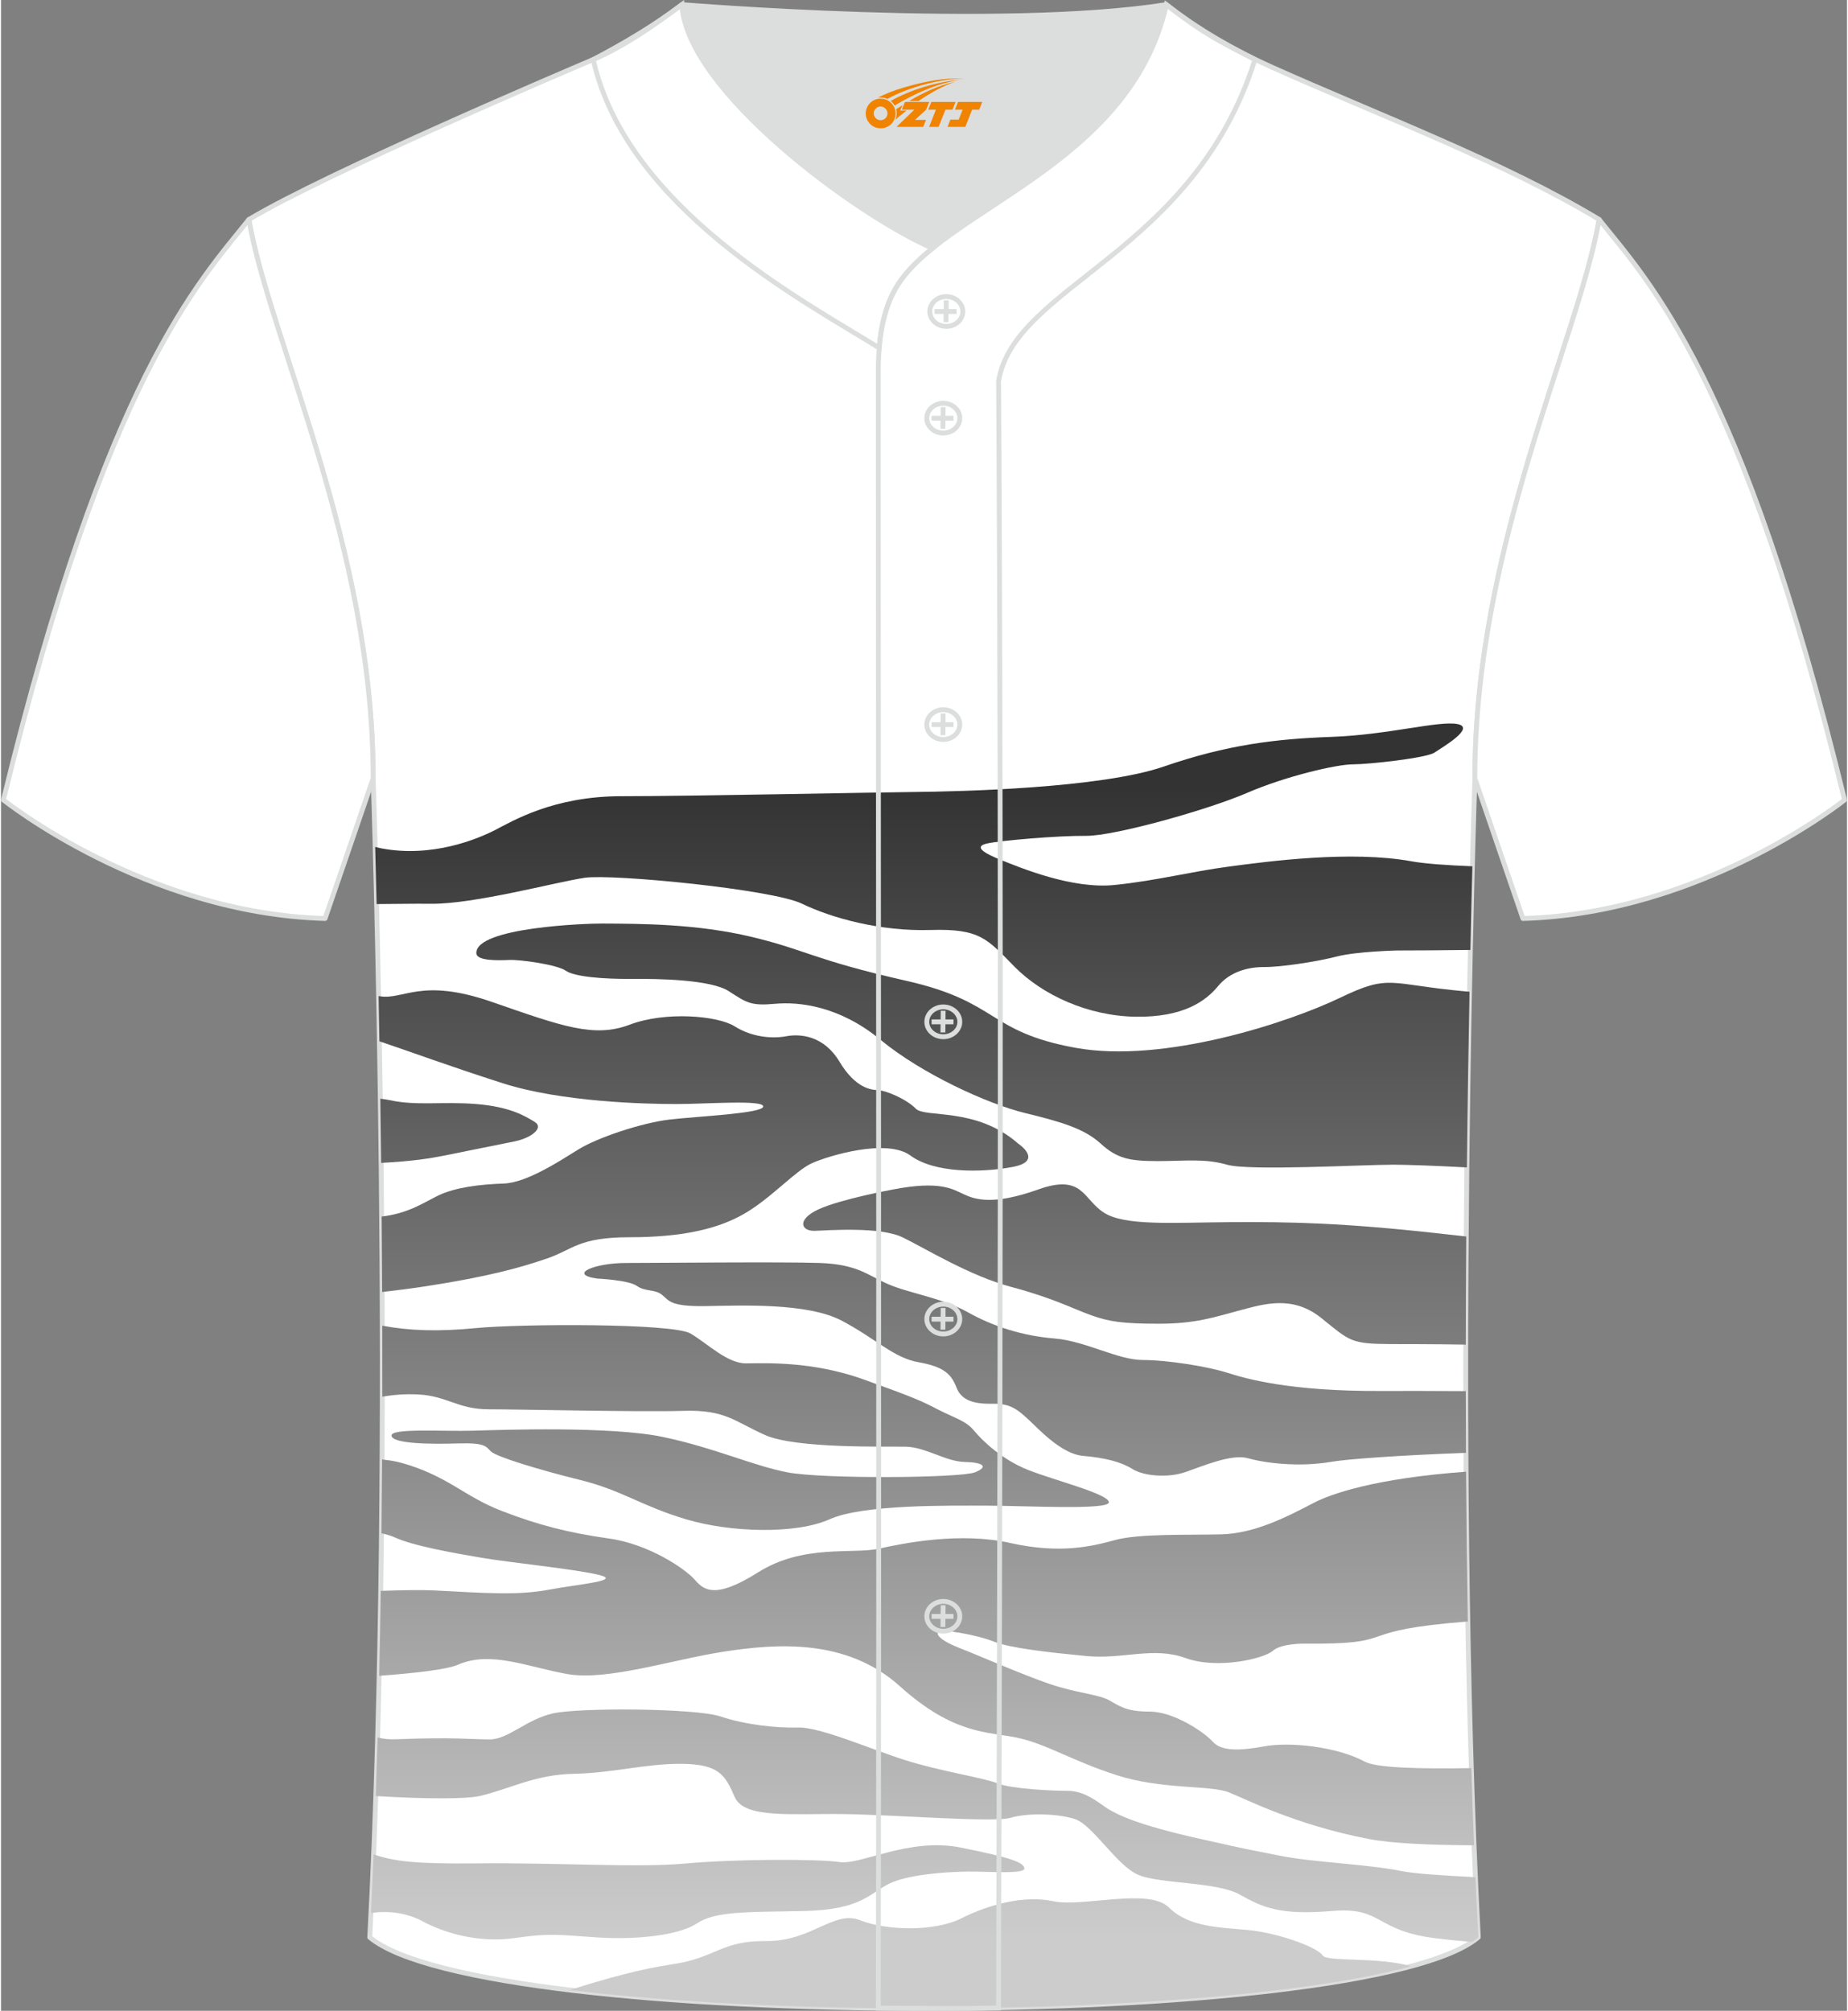 <?xml version="1.0" encoding="utf-8"?>
<!-- Generator: Adobe Illustrator 24.0.1, SVG Export Plug-In . SVG Version: 6.00 Build 0)  -->
<svg xmlns="http://www.w3.org/2000/svg" xmlns:xlink="http://www.w3.org/1999/xlink" version="1.1" id="图层_1" x="0px" y="0px" width="380.86px" height="414.34px" viewBox="0 0 380.21 414.08" enable-background="new 0 0 380.21 414.08" xml:space="preserve">
<rect x="0" y="0" width="380.21" height="414.08" fill="#808080" stroke="none"/>
<g>
	<path fill="#FFFFFF" stroke="#DCDDDD" stroke-linecap="round" stroke-linejoin="round" stroke-miterlimit="22.926" d="   M75.95,398.94c5.38-101.42,0.7-238.66,0.7-238.66c0-47.82-21.33-90.3-25.6-115.07c15.77-9.52,66.73-31.17,70.91-32.94   c6.38-2.69,12.75-7.17,18.28-11.32c0,0,65.42,5.41,99.78,0c6.45,5.03,13.91,9.37,21.41,12.74c21.84,9.81,48.04,19.62,67.74,31.51   c-4.29,24.77-25.6,67.26-25.6,115.07c0,0-4.68,137.23,0.7,238.66C281.11,418.46,99.11,418.46,75.95,398.94z"/>
	<path fill="none" d="M81.45,358.16c11.5-0.47,15.45,0.03,19.23,0.03s7.47-4.1,12.99-5.35c5.51-1.25,29.48-1.07,34.5,0.62   c5.01,1.69,11.53,2.42,15.99,2.28c4.47-0.14,14.79,4.4,22.01,6.7c7.22,2.3,16.27,3.65,19.12,4.81c2.85,1.16,11.46,1.53,14.33,1.53   s4.99,1.32,7.53,3.14s7.23,3.92,19.6,6.7s9.64,2.1,16.61,3.51s18.07,1.73,25.2,3.19c2.32,0.47,8.02,0.89,15.11,1.24   c-0.1-2.17-0.19-4.36-0.28-6.56c-8.91-0.05-16.95-0.4-21.6-1.29c-15.17-2.92-25.06-8.09-28.9-9.62s-13.75-0.52-23.09-3.53   s-14.59-6.52-20.64-7.75c-6.06-1.23-12.99-0.64-24.02-10.57s-25.48-8.78-36.23-7.13c-10.75,1.66-24.09,6.08-32.28,4.62   s-15.78-4.88-22.56-1.91c-2.21,0.96-8.58,1.71-16.18,2.27c-0.09,4.25-0.2,8.48-0.32,12.7C78.73,358.08,79.9,358.22,81.45,358.16z"/>
	<path fill="none" d="M102.98,311.08c7.62,2.96,13.89,4.56,22.26,5.74s15.72,6.33,17.51,8.34c1.8,2.01,3.88,4.51,13.18-1.37   s19.59-3.69,24.88-4.88c5.29-1.18,16.86-3.46,27.02-1.18s16.68,0.77,21.6-0.59c4.92-1.37,15.16-1,21.92-1.18   c6.76-0.18,13.26-3.46,19-6.47c3.43-1.8,12.52-5.06,31.4-6.43c-0.01-1.3-0.02-2.59-0.02-3.88c-13.77,0.49-24.52,1.29-27.7,1.84   c-6.83,1.18-13.83,0.23-17.18-0.73c-3.35-0.95-9.25,1.58-12.85,2.83c-3.6,1.26-8.59,0.87-10.96-0.61   c-2.37-1.48-5.66-2.32-10.19-2.71c-4.54-0.39-9.28-5.7-11.28-7.52c-2-1.82-3.53-3.28-7.2-3.21s-6.5-0.5-7.59-3.37   c-1.1-2.87-2.74-4.28-7.84-5.19c-5.1-0.91-8.61-4.74-15.72-8.52s-20.8-3.14-28.16-3.03c-7.36,0.11-7.45-1.17-8.95-2.35   c-1.51-1.19-3.4-0.57-5.13-1.8c-1.73-1.23-8.2-1.52-8.2-1.52c-6.13-0.88-0.51-3.21,5.96-3.21c6.47,0,32.12-0.27,39.87,0   s9.8,2.46,14.04,4.33c4.23,1.87,11.3,2.89,16.47,5.81c5.18,2.92,11.33,4.88,17.8,5.4s13.08,4.44,18.24,4.44s13.48,1.37,17.33,2.6   c3.84,1.23,12.86,3.87,31.83,3.78c4.4-0.02,10.54-0.01,17.37,0.03c0-3.22,0-6.42,0-9.59c-7.23-0.11-12.95-0.09-15.36-0.11   c-8.33-0.04-8.43-0.55-14.35-5.33c-5.93-4.78-11.79-2.96-16.91-1.59c-5.13,1.36-8.98,2.73-16.59,2.73s-10.3-0.45-13.9-1.73   c-3.6-1.27-7.84-3.55-16.45-5.83s-17.77-7.97-22.44-10.23c-4.67-2.25-15.26-1.43-18.09-1.34s-3.76-2.32,0.77-4.42   c4.54-2.1,15.27-4.08,15.27-4.08c9.74-1.89,12.32-0.11,14.66,0.97c2.32,1.09,6.06,2.32,15.31-0.98c9.25-3.31,9.2,1.98,13.54,4.76   c4.33,2.78,14.07,2.05,26.19,1.96s23.43,0.18,42.36,2.28c1.84,0.2,3.89,0.43,6.09,0.68c0.04-4.86,0.08-9.6,0.13-14.23   c-7.36-0.4-12.97-0.56-15.08-0.56c-6.65,0-29.76,1.32-34.34,0c-4.58-1.32-8.65-0.74-14.3-0.74s-8.32-0.49-11.69-3.59   c-3.38-3.09-8.02-4.46-15.68-6.33s-21.22-8.07-29.67-15.05c-8.45-6.98-16.79-7.88-21.76-7.42c-4.97,0.45-5.81-0.21-9.5-2.6   s-14.36-2.58-20.12-2.53c-5.77,0.04-11.69-0.44-13.47-1.69c-1.77-1.25-9.34-2.3-11.57-2.21c-2.24,0.09-6.79,0.25-6.84-1.39   c-0.15-5.38,23.03-6.14,25.93-6.11c8.06,0.04,19.47,0.06,30.69,2.73c11.23,2.67,12.83,4.74,31.97,9.07   c19.14,4.32,16.64,10.48,34.82,13.79c18.19,3.31,44.05-5.28,54.46-10.29s9.89-2.78,25.93-1.32c0.24,0.02,0.51,0.04,0.76,0.06   c0.06-2.99,0.12-5.86,0.18-8.6c-5.87,0.07-11.17,0.11-15.1,0.11c0,0-8.31,0.18-12.45,1.25c-4.15,1.07-11.57,2.19-14.89,2.16   c-3.32-0.02-7.06,0.93-9.54,3.94s-7.04,6.43-16.93,6.29s-19.25-4.51-24.93-10.25c-5.67-5.74-7.06-7.93-17.36-7.61   c-10.3,0.32-20.37-2.46-26.48-5.42c-6.11-2.96-39.01-6.17-44.75-5.33c-5.74,0.84-22.76,5.45-31.65,5.35   c-3.6-0.04-7.17,0.05-11.19,0.07c0.13,5.59,0.27,11.94,0.41,18.93c0.07,0.01,0.15,0.03,0.22,0.04c4.97,0.82,8.5-3.9,23.08,1.16   s21.11,7.47,28.44,4.69c7.33-2.78,18.08-1.87,21.62,0.36s7.68,2.57,10.6,2.03c2.92-0.55,7.75-0.13,10.98,5.26   c3.24,5.38,6.4,5.79,7.95,5.84s5.81,1.82,7.75,3.81c1.94,1.98,12.4-0.43,21.1,7.2c0,0,5.38,3.58-1.18,4.81s-16.11,1.26-21.01-2.35   c-4.9-3.6-16.91,0.05-20.3,1.57s-8.43,7.25-13.99,10.44s-12.99,4.81-23.56,4.81s-11.67,2.55-17,4.37   c-5.33,1.83-12.17,3.78-25.43,5.79c-2.97,0.45-5.78,0.81-8.54,1.11c0.01,2.29,0.02,4.6,0.02,6.93c5.68,1.07,11.56,1.25,19.37,0.49   c8.93-0.87,40.51-1.05,44.15,1.14c3.65,2.19,7.54,6.15,11.42,6.13c3.87-0.02,13.56-0.5,24.11,3.28s11.92,4.42,15.4,6.22   c3.49,1.8,5.74,2.3,7.41,4.33c1.66,2.03,5.75,5.99,11.19,8.13s16.38,4.88,16.61,6.61c0.23,1.73-17.49,0.73-25.06,0.73   c-7.57,0-25.52-0.31-32.45,2.8c-6.93,3.12-20.38,2.76-29.62,0s-13.11-5.95-21.78-8.09c-8.67-2.14-17.2-4.78-18.32-5.83   s-1.13-1.87-6.85-1.69s-13.4,0.07-13.68-1.57c-0.27-1.64,10.53-0.87,16.68-1.05s28.53-0.96,39.19,1.28   c10.66,2.23,18.41,5.88,25.66,7.29s35.71,1.18,38.64,0s1.65-2.05-2.19-2.14c-3.83-0.09-8.04-3.08-12.12-3.14   c-4.08-0.07-22.53,0.41-28.85-2.37c-6.31-2.78-8.19-5.29-16.91-5.01c-8.71,0.27-33.68-0.32-40.06-0.32   c-6.37,0-8.57-2.73-14.45-3.05c-2.74-0.15-5.19,0.06-7.49,0.45c-0.01,4.28-0.02,8.59-0.05,12.93c1.53,0.17,2.89,0.39,3.98,0.7   C91.95,303.88,95.35,308.12,102.98,311.08z"/>
	<path fill="none" d="M103.56,243.72c4.69-0.16,11.42-4.58,15.36-7.02s13.01-5.47,18.75-6.15s19.25-1.25,19.32-2.69   s-11.62-0.51-17.91-0.51c-6.29,0-23.57-0.39-35.73-4.28c-10.89-3.49-19.72-6.74-25.41-8.64c0.06,3.8,0.13,7.74,0.18,11.82   c0.73,0.08,1.35,0.18,1.82,0.28c5.67,1.25,10.86,0.25,17.95,0.82c7.08,0.57,10.18,2.56,12.05,3.7s-0.55,3.24-4.15,3.99   s-9.18,1.82-14.61,2.94c-2.66,0.55-6.47,1.17-12.9,1.49c0.04,3.61,0.08,7.29,0.11,11.05c5.57-0.67,8.54-2.82,11.63-4.32   C93.63,244.45,98.87,243.88,103.56,243.72z"/>
	<path fill="none" d="M101.76,170.93c3.55-1.82,12-6.97,25.99-6.97s51.02-0.77,60.37-0.87c9.35-0.09,38.45-0.77,51.38-5.24   c12.93-4.47,23.04-5.7,34.59-6.11c11.56-0.41,21.98-3.37,25.87-2.64c3.88,0.73-3.05,4.76-4.72,5.88   c-1.66,1.12-13.48,2.42-16.81,2.42s-13.79,2.42-21.79,5.88s-27.3,8.89-33.13,8.84s-17.59,0.96-20.39,1.57   c-2.8,0.62-0.86,1.94,2.99,3.46c3.85,1.53,14.49,5.99,23.24,5.09s15.67-2.75,23.57-3.79c7.9-1.05,25.03-3.37,37.57-1.09   c2.74,0.5,7.22,0.82,12.56,1.03c0.3-11.46,0.52-18.12,0.52-18.12c0-47.81,21.31-90.3,25.6-115.07   c-19.7-11.89-45.9-21.7-67.74-31.51c-7.5-3.37-14.96-7.71-21.41-12.74c-34.36,5.41-99.78,0-99.78,0   c-5.53,4.15-11.9,8.63-18.28,11.32c-4.18,1.77-55.14,23.42-70.91,32.94c4.27,24.77,25.6,67.25,25.6,115.07   c0,0,0.17,5.14,0.42,14.12c0.41,0.11,0.82,0.21,1.22,0.29C88.81,176.7,98.2,172.75,101.76,170.93z"/>
	<path fill="none" d="M89.25,327.51c10.55,0.55,17.18,1.05,23.51-0.14c6.33-1.18,15.49-1.87,10.21-3.1   c-5.29-1.23-17.91-2.46-23.83-3.46s-14.29-2.48-18.09-4.24c-0.63-0.29-1.55-0.57-2.69-0.83c-0.04,3.94-0.09,7.9-0.15,11.86   C82.81,327.44,86.78,327.38,89.25,327.51z"/>
	<path fill="none" d="M138.18,404.51c9.2-1.34,10.02-4.89,19.41-4.8c9.39,0.09,13.94-6.43,19.37-4.28   c5.42,2.14,15.25,2.42,20.91-0.43s12.86-4.76,18.88-3.49c6.02,1.28,19.65-2.83,23.79,1.28c4.14,4.1,10.48,4.1,16.31,4.65   c5.83,0.55,14.13,3.4,15.36,5.24c0.91,1.36,11.4,0.23,18.22,2.22c5.45-1.48,9.73-3.14,12.52-4.99c-2.86-0.26-5.35-0.51-7.26-0.74   c-12.92-1.55-10.95-6.56-21.59-5.65c-10.64,0.91-14.29-0.73-18.94-3.37c-4.65-2.64-16.22-2.19-20.78-4.01s-9.48-10.39-13.26-11.57   s-9.89-1.23-13.22-0.23s-23.33-0.59-34-0.77s-20.82,1.05-22.78-3.51s-3.28-6.74-10.76-6.84c-7.47-0.09-14.4,1.91-22.37,2.05   c-7.97,0.14-13.4,3.19-19.32,4.56c-2.86,0.66-11.25,0.65-21.47,0.02c-0.14,4.04-0.29,8.04-0.45,12.02   c4.25,1.42,8.4,1.99,21.15,1.85c17.31-0.18,33.08,0.95,43.15,0.02c10.07-0.93,27.38-0.96,31.67-0.29   c4.28,0.66,14.31-5.1,24.84-3.01c10.53,2.1,12.94,3.05,13.22,4.24c0.27,1.18-5.7,0.82-9.98,0.73s-13.53,0.41-17.73,2.42   c-4.19,2.01-5.74,5.47-17.84,5.7c-12.1,0.23-18.1,0.05-21.9,2.55c-3.8,2.51-12.67,3.42-20.78,2.87s-9.57-0.88-16.82,0.15   s-14.31-0.97-18.96-3.48c-3.12-1.68-6.95-2.23-10.57-1.67c-0.08,1.67-0.17,3.34-0.26,4.99c5.7,4.8,21,8.42,41.19,10.86   C124.43,407.49,131.67,405.46,138.18,404.51z"/>
	<path fill="none" d="M268.25,338.47c0,0-4.61-0.05-6.34,1.5s-11.28,3.87-17.95,1.46c-6.67-2.42-12.85,0.32-20.42-0.41   c-7.56-0.73-15.7-1.62-19.07-2.98c-3.37-1.37-11.03-2.73-11.48-1.94c-0.46,0.8,1.44,2.12,4.51,3.3c3.08,1.18,13.17,5.58,18.59,7.41   c5.42,1.82,9.89,2.1,12.08,3.28c2.18,1.18,3.41,2.37,8.4,2.37c4.99,0,11.26,4.24,13.01,6.2c1.76,1.96,5.43,1.91,10.59,0.96   c5.16-0.96,14.88,0,20.71,3.14c2.41,1.3,11.19,1.52,21.95,1.34c-0.31-9.97-0.55-20.08-0.72-30.2c-1.5,0.12-2.94,0.24-4.29,0.38   C278.42,336.19,287.88,338.65,268.25,338.47z"/>
	<g>
		
			<linearGradient id="SVGID_1_" gradientUnits="userSpaceOnUse" x1="190.06" y1="254.086" x2="190.06" y2="491.163" gradientTransform="matrix(1 0 0 1 0 -91.958)">
			<stop offset="0" style="stop-color:#333333"/>
			<stop offset="1" style="stop-color:#CCCCCC"/>
		</linearGradient>
		<path fill="url(#SVGID_1_)" d="M88.56,186.11c8.89,0.1,25.91-4.51,31.65-5.35c5.74-0.84,38.64,2.37,44.75,5.33    c6.11,2.96,16.18,5.74,26.48,5.42s11.69,1.87,17.36,7.61c5.68,5.74,15.04,10.11,24.93,10.25s14.45-3.28,16.93-6.29    s6.22-3.96,9.54-3.94c3.32,0.03,10.74-1.09,14.89-2.16c4.14-1.07,12.45-1.25,12.45-1.25c3.93,0,9.23-0.04,15.1-0.11    c0.14-6.53,0.28-12.32,0.41-17.23c-5.34-0.21-9.82-0.53-12.56-1.03c-12.54-2.28-29.67,0.04-37.57,1.09    c-7.9,1.04-14.82,2.89-23.57,3.79s-19.39-3.56-23.24-5.09c-3.85-1.52-5.79-2.84-2.99-3.46c2.8-0.61,14.56-1.62,20.39-1.57    c5.83,0.05,25.13-5.38,33.13-8.84c8-3.46,18.46-5.88,21.79-5.88c3.33,0,15.15-1.3,16.81-2.42c1.67-1.12,8.6-5.15,4.72-5.88    c-3.89-0.73-14.31,2.23-25.87,2.64c-11.55,0.41-21.66,1.64-34.59,6.11s-42.03,5.15-51.38,5.24c-9.35,0.1-46.38,0.87-60.37,0.87    s-22.44,5.15-25.99,6.97c-3.56,1.82-12.95,5.77-23.47,3.76c-0.4-0.08-0.81-0.18-1.22-0.29c0.09,3.4,0.19,7.34,0.3,11.77    C81.39,186.16,84.96,186.07,88.56,186.11z"/>
		
			<linearGradient id="SVGID_2_" gradientUnits="userSpaceOnUse" x1="200.18" y1="254.086" x2="200.18" y2="491.163" gradientTransform="matrix(1 0 0 1 0 -91.958)">
			<stop offset="0" style="stop-color:#333333"/>
			<stop offset="1" style="stop-color:#CCCCCC"/>
		</linearGradient>
		<path fill="url(#SVGID_2_)" d="M302.46,204.22c-0.25-0.02-0.52-0.03-0.76-0.06c-16.04-1.46-15.52-3.69-25.93,1.32    c-10.41,5.01-36.27,13.6-54.46,10.29c-18.18-3.31-15.68-9.47-34.82-13.79c-19.14-4.33-20.74-6.4-31.97-9.07    c-11.22-2.67-22.63-2.69-30.69-2.73c-2.9-0.03-26.08,0.73-25.93,6.11c0.05,1.64,4.6,1.48,6.84,1.39c2.23-0.09,9.8,0.96,11.57,2.21    c1.78,1.25,7.7,1.73,13.47,1.69c5.76-0.05,16.43,0.14,20.12,2.53s4.53,3.05,9.5,2.6c4.97-0.46,13.31,0.44,21.76,7.42    s22.01,13.18,29.67,15.05s12.3,3.24,15.68,6.33c3.37,3.1,6.04,3.59,11.69,3.59s9.72-0.58,14.3,0.74s27.69,0,34.34,0    c2.1,0,7.72,0.16,15.08,0.56C302.06,227.14,302.26,214.92,302.46,204.22z"/>
		
			<linearGradient id="SVGID_3_" gradientUnits="userSpaceOnUse" x1="144.678" y1="254.086" x2="144.678" y2="491.163" gradientTransform="matrix(1 0 0 1 0 -91.958)">
			<stop offset="0" style="stop-color:#333333"/>
			<stop offset="1" style="stop-color:#CCCCCC"/>
		</linearGradient>
		<path fill="url(#SVGID_3_)" d="M77.99,205.15c-0.07-0.01-0.15-0.02-0.22-0.04c0.06,2.99,0.11,6.1,0.17,9.32    c5.69,1.9,14.52,5.16,25.41,8.64c12.16,3.89,29.44,4.28,35.73,4.28s17.98-0.93,17.91,0.51s-13.58,2.01-19.32,2.69    s-14.81,3.71-18.75,6.15s-10.67,6.86-15.36,7.02s-9.93,0.73-13.53,2.48c-3.08,1.5-6.06,3.65-11.63,4.32    c0.04,5.06,0.08,10.25,0.1,15.53c2.76-0.3,5.57-0.66,8.54-1.11c13.26-2.01,20.1-3.96,25.43-5.79c5.33-1.82,6.43-4.37,17-4.37    s18-1.62,23.56-4.81s10.6-8.92,13.99-10.44s15.4-5.17,20.3-1.57c4.9,3.61,14.45,3.58,21.01,2.35s1.18-4.81,1.18-4.81    c-8.7-7.63-19.16-5.22-21.1-7.2c-1.94-1.99-6.2-3.76-7.75-3.81s-4.71-0.46-7.95-5.84c-3.23-5.39-8.06-5.81-10.98-5.26    c-2.92,0.54-7.06,0.2-10.6-2.03c-3.54-2.23-14.29-3.14-21.62-0.36s-13.86,0.37-28.44-4.69C86.49,201.25,82.96,205.97,77.99,205.15    z"/>
		
			<linearGradient id="SVGID_4_" gradientUnits="userSpaceOnUse" x1="94.364" y1="254.086" x2="94.364" y2="491.163" gradientTransform="matrix(1 0 0 1 0 -91.958)">
			<stop offset="0" style="stop-color:#333333"/>
			<stop offset="1" style="stop-color:#CCCCCC"/>
		</linearGradient>
		<path fill="url(#SVGID_4_)" d="M105.8,235.04c3.6-0.75,6.02-2.85,4.15-3.99s-4.97-3.13-12.05-3.7    c-7.09-0.57-12.28,0.43-17.95-0.82c-0.47-0.1-1.09-0.2-1.82-0.28c0.06,4.27,0.12,8.69,0.17,13.22c6.43-0.33,10.24-0.95,12.9-1.49    C96.62,236.86,102.2,235.79,105.8,235.04z"/>
		
			<linearGradient id="SVGID_5_" gradientUnits="userSpaceOnUse" x1="233.507" y1="254.086" x2="233.507" y2="491.163" gradientTransform="matrix(1 0 0 1 0 -91.958)">
			<stop offset="0" style="stop-color:#333333"/>
			<stop offset="1" style="stop-color:#CCCCCC"/>
		</linearGradient>
		<path fill="url(#SVGID_5_)" d="M295.7,253.95c-18.93-2.1-30.24-2.37-42.36-2.28c-12.12,0.09-21.86,0.82-26.19-1.96    c-4.34-2.78-4.29-8.07-13.54-4.76c-9.25,3.3-12.99,2.07-15.31,0.98c-2.34-1.08-4.92-2.86-14.66-0.97c0,0-10.73,1.98-15.27,4.08    c-4.53,2.1-3.6,4.51-0.77,4.42s13.42-0.91,18.09,1.34c4.67,2.26,13.83,7.95,22.44,10.23s12.85,4.56,16.45,5.83    c3.6,1.28,6.29,1.73,13.9,1.73s11.46-1.37,16.59-2.73c5.12-1.37,10.98-3.19,16.91,1.59c5.92,4.78,6.02,5.29,14.35,5.33    c2.4,0.01,8.12-0.01,15.36,0.11c0.01-7.6,0.05-15.05,0.1-22.26C299.59,254.38,297.54,254.15,295.7,253.95z"/>
		
			<linearGradient id="SVGID_6_" gradientUnits="userSpaceOnUse" x1="210.935" y1="254.086" x2="210.935" y2="491.163" gradientTransform="matrix(1 0 0 1 0 -91.958)">
			<stop offset="0" style="stop-color:#333333"/>
			<stop offset="1" style="stop-color:#CCCCCC"/>
		</linearGradient>
		<path fill="url(#SVGID_6_)" d="M244,303.12c3.6-1.25,9.5-3.78,12.85-2.83c3.35,0.96,10.35,1.91,17.18,0.73    c3.17-0.55,13.92-1.34,27.7-1.84c-0.02-4.27-0.03-8.51-0.04-12.71c-6.83-0.04-12.96-0.05-17.37-0.03    c-18.97,0.09-27.99-2.55-31.83-3.78c-3.85-1.23-12.17-2.6-17.33-2.6s-11.77-3.92-18.24-4.44s-12.62-2.48-17.8-5.4    c-5.17-2.92-12.24-3.94-16.47-5.81c-4.24-1.87-6.29-4.06-14.04-4.33s-33.4,0-39.87,0c-6.47,0-12.09,2.33-5.96,3.21    c0,0,6.47,0.29,8.2,1.52c1.73,1.23,3.62,0.61,5.13,1.8c1.5,1.18,1.59,2.46,8.95,2.35s21.05-0.75,28.16,3.03s10.62,7.61,15.72,8.52    s6.74,2.32,7.84,5.19c1.09,2.87,3.92,3.44,7.59,3.37s5.2,1.39,7.2,3.21c2,1.82,6.74,7.13,11.28,7.52    c4.53,0.39,7.82,1.23,10.19,2.71C235.41,303.99,240.4,304.38,244,303.12z"/>
		
			<linearGradient id="SVGID_7_" gradientUnits="userSpaceOnUse" x1="153.361" y1="254.086" x2="153.361" y2="491.163" gradientTransform="matrix(1 0 0 1 0 -91.958)">
			<stop offset="0" style="stop-color:#333333"/>
			<stop offset="1" style="stop-color:#CCCCCC"/>
		</linearGradient>
		<path fill="url(#SVGID_7_)" d="M200.6,303.19c-2.93,1.18-31.39,1.41-38.64,0s-15-5.06-25.66-7.29    c-10.66-2.24-33.04-1.46-39.19-1.28s-16.95-0.59-16.68,1.05c0.28,1.64,7.96,1.75,13.68,1.57s5.73,0.64,6.85,1.69    c1.12,1.05,9.65,3.69,18.32,5.83c8.67,2.14,12.54,5.33,21.78,8.09s22.69,3.12,29.62,0c6.93-3.11,24.88-2.8,32.45-2.8    c7.57,0,25.29,1,25.06-0.73s-11.17-4.47-16.61-6.61s-9.53-6.1-11.19-8.13c-1.67-2.03-3.92-2.53-7.41-4.33    c-3.48-1.8-4.85-2.44-15.4-6.22c-10.55-3.78-20.24-3.3-24.11-3.28c-3.88,0.02-7.77-3.94-11.42-6.13    c-3.64-2.19-35.22-2.01-44.15-1.14c-7.82,0.76-13.69,0.57-19.37-0.49c0.01,4.81,0.01,9.69,0.01,14.62c2.3-0.39,4.75-0.6,7.49-0.45    c5.88,0.32,8.08,3.05,14.45,3.05c6.38,0,31.35,0.59,40.06,0.32c8.72-0.28,10.6,2.23,16.91,5.01c6.32,2.78,24.77,2.3,28.85,2.37    c4.08,0.06,8.29,3.05,12.12,3.14C202.25,301.14,203.53,302.01,200.6,303.19z"/>
		
			<linearGradient id="SVGID_8_" gradientUnits="userSpaceOnUse" x1="190.645" y1="254.086" x2="190.645" y2="491.163" gradientTransform="matrix(1 0 0 1 0 -91.958)">
			<stop offset="0" style="stop-color:#333333"/>
			<stop offset="1" style="stop-color:#CCCCCC"/>
		</linearGradient>
		<path fill="url(#SVGID_8_)" d="M116.63,344.73c8.19,1.46,21.53-2.96,32.28-4.62c10.75-1.65,25.2-2.8,36.23,7.13    s17.96,9.34,24.02,10.57c6.05,1.23,11.3,4.74,20.64,7.75s19.25,2,23.09,3.53c3.84,1.53,13.73,6.7,28.9,9.62    c4.66,0.9,12.7,1.24,21.6,1.29c-0.21-5.24-0.4-10.55-0.56-15.9c-10.76,0.18-19.55-0.04-21.95-1.34    c-5.83-3.14-15.55-4.1-20.71-3.14c-5.16,0.95-8.83,1-10.59-0.96c-1.75-1.96-8.02-6.2-13.01-6.2c-4.99,0-6.22-1.19-8.4-2.37    c-2.19-1.18-6.66-1.46-12.08-3.28c-5.42-1.83-15.51-6.23-18.59-7.41c-3.07-1.18-4.97-2.5-4.51-3.3c0.45-0.79,8.11,0.57,11.48,1.94    c3.37,1.36,11.51,2.25,19.07,2.98c7.57,0.73,13.75-2.01,20.42,0.41c6.67,2.41,16.22,0.09,17.95-1.46s6.34-1.5,6.34-1.5    c19.63,0.18,10.17-2.28,29.57-4.19c1.35-0.13,2.79-0.26,4.29-0.38c-0.18-10.32-0.3-20.65-0.36-30.84    c-18.88,1.37-27.97,4.63-31.4,6.43c-5.74,3.01-12.24,6.29-19,6.47s-17-0.19-21.92,1.18c-4.92,1.36-11.44,2.87-21.6,0.59    s-21.73,0-27.02,1.18c-5.29,1.19-15.58-1-24.88,4.88s-11.38,3.38-13.18,1.37c-1.79-2.01-9.14-7.16-17.51-8.34    s-14.64-2.78-22.26-5.74c-7.63-2.96-11.03-7.2-20.51-9.84c-1.09-0.31-2.45-0.53-3.98-0.7c-0.03,5.04-0.07,10.11-0.12,15.2    c1.14,0.26,2.05,0.53,2.69,0.83c3.8,1.76,12.17,3.24,18.09,4.24c5.92,1,18.54,2.23,23.83,3.46c5.28,1.23-3.88,1.92-10.21,3.1    c-6.33,1.19-12.96,0.69-23.51,0.14c-2.47-0.13-6.44-0.07-11.04,0.09c-0.09,5.83-0.19,11.67-0.32,17.49    c7.6-0.56,13.97-1.31,16.18-2.27C100.85,339.85,108.44,343.27,116.63,344.73z"/>
		
			<linearGradient id="SVGID_9_" gradientUnits="userSpaceOnUse" x1="190.735" y1="254.086" x2="190.735" y2="491.163" gradientTransform="matrix(1 0 0 1 0 -91.958)">
			<stop offset="0" style="stop-color:#333333"/>
			<stop offset="1" style="stop-color:#CCCCCC"/>
		</linearGradient>
		<path fill="url(#SVGID_9_)" d="M303.67,386.56c-7.09-0.35-12.79-0.76-15.11-1.24c-7.13-1.46-18.23-1.78-25.2-3.19    s-4.24-0.73-16.61-3.51c-12.37-2.78-17.06-4.88-19.6-6.7s-4.66-3.14-7.53-3.14s-11.48-0.37-14.33-1.53s-11.9-2.51-19.12-4.81    s-17.54-6.84-22.01-6.7c-4.46,0.14-10.98-0.59-15.99-2.28c-5.02-1.69-28.99-1.87-34.5-0.62c-5.52,1.25-9.21,5.35-12.99,5.35    s-7.73-0.5-19.23-0.03c-1.55,0.06-2.72-0.08-3.88-0.37c-0.11,4.04-0.24,8.06-0.37,12.06c10.22,0.63,18.61,0.64,21.47-0.02    c5.92-1.37,11.35-4.42,19.32-4.56c7.97-0.14,14.9-2.14,22.37-2.05c7.48,0.1,8.8,2.28,10.76,6.84c1.96,4.56,12.11,3.33,22.78,3.51    s30.67,1.77,34,0.77s9.44-0.95,13.22,0.23c3.78,1.18,8.7,9.75,13.26,11.57s16.13,1.37,20.78,4.01s8.3,4.28,18.94,3.37    s8.67,4.1,21.59,5.65c1.91,0.23,4.4,0.48,7.26,0.74c0.48-0.32,0.92-0.65,1.32-0.98C304.05,394.86,303.86,390.73,303.67,386.56z"/>
		
			<linearGradient id="SVGID_10_" gradientUnits="userSpaceOnUse" x1="143.499" y1="254.086" x2="143.499" y2="491.163" gradientTransform="matrix(1 0 0 1 0 -91.958)">
			<stop offset="0" style="stop-color:#333333"/>
			<stop offset="1" style="stop-color:#CCCCCC"/>
		</linearGradient>
		<path fill="url(#SVGID_10_)" d="M143.33,396.08c3.8-2.5,9.8-2.32,21.9-2.55c12.1-0.23,13.65-3.69,17.84-5.7    c4.2-2.01,13.45-2.51,17.73-2.42s10.25,0.45,9.98-0.73c-0.28-1.19-2.69-2.14-13.22-4.24c-10.53-2.09-20.56,3.67-24.84,3.01    c-4.29-0.67-21.6-0.64-31.67,0.29c-10.07,0.93-25.84-0.2-43.15-0.02c-12.75,0.13-16.91-0.43-21.15-1.85    c-0.17,4.07-0.35,8.1-0.54,12.08c3.62-0.56,7.45-0.01,10.57,1.67c4.65,2.51,11.71,4.51,18.96,3.48s8.71-0.7,16.82-0.15    S139.53,398.59,143.33,396.08z"/>
		
			<linearGradient id="SVGID_11_" gradientUnits="userSpaceOnUse" x1="203.785" y1="254.086" x2="203.785" y2="491.163" gradientTransform="matrix(1 0 0 1 0 -91.958)">
			<stop offset="0" style="stop-color:#333333"/>
			<stop offset="1" style="stop-color:#CCCCCC"/>
		</linearGradient>
		<path fill="url(#SVGID_11_)" d="M256.85,397.44c-5.83-0.55-12.17-0.55-16.31-4.65c-4.14-4.11-17.77,0-23.79-1.28    c-6.02-1.27-13.22,0.64-18.88,3.49c-5.66,2.85-15.49,2.57-20.91,0.43c-5.43-2.15-9.98,4.37-19.37,4.28s-10.21,3.46-19.41,4.8    c-6.51,0.95-13.75,2.98-21.04,5.29c52.44,6.34,137.82,4.7,173.29-4.9c-6.83-1.98-17.31-0.86-18.22-2.22    C270.98,400.84,262.68,397.99,256.85,397.44z"/>
	</g>
	<path fill="none" stroke="#DCDDDD" stroke-miterlimit="22.926" d="M140.24,0.96c-5.88,4.41-11.76,7.88-18.26,11.31   c6.82,30.45,43.15,49.63,58.89,59.37c0.43-5.16,1.57-8.98,3.2-11.92c1.67-3.06,4.4-5.85,7.78-8.59   C176.1,44.29,141.12,18.56,140.24,0.96z"/>
	<path fill-rule="evenodd" clip-rule="evenodd" fill="#DCDDDD" d="M191.87,51.13c14.78-11.95,42.05-22.78,48.15-50.17   c-34.36,5.41-99.78,0-99.78,0C141.12,18.56,176.11,44.29,191.87,51.13z"/>
	<path fill="none" stroke="#DCDDDD" stroke-miterlimit="22.926" d="M258.27,12.27c-7.73-3.99-10.62-5.35-18.25-11.31   c-7.49,33.66-46.97,42.31-55.94,58.76c-2.05,3.69-3.31,8.75-3.39,16.1c0,112.61,0.19,225.1,0,337.71c8.35,0,16.42,0.13,24.77-0.03   c0.26-111.61,0.66-223.45,0.01-335.04C208.74,58.67,245.61,52.33,258.27,12.27z"/>
	<g>
		<g>
			<ellipse fill="none" stroke="#DCDDDD" stroke-miterlimit="22.926" cx="194.7" cy="64.14" rx="3.4" ry="3.07"/>
			<line fill="none" stroke="#DCDDDD" stroke-miterlimit="22.926" x1="194.69" y1="61.85" x2="194.63" y2="66.33"/>
			<line fill="none" stroke="#DCDDDD" stroke-miterlimit="22.926" x1="192.29" y1="64.15" x2="196.81" y2="64.15"/>
		</g>
		<g>
			<path fill="none" stroke="#DCDDDD" stroke-miterlimit="22.926" d="M194.08,89.18c1.87,0,3.4-1.38,3.4-3.07s-1.54-3.07-3.4-3.07     c-1.87,0-3.4,1.38-3.4,3.07C190.67,87.8,192.2,89.18,194.08,89.18z"/>
			<line fill="none" stroke="#DCDDDD" stroke-miterlimit="22.926" x1="194.05" y1="83.82" x2="194" y2="88.29"/>
			<line fill="none" stroke="#DCDDDD" stroke-miterlimit="22.926" x1="191.67" y1="86.12" x2="196.18" y2="86.12"/>
		</g>
		<g>
			<path fill="none" stroke="#DCDDDD" stroke-miterlimit="22.926" d="M194.08,152.28c1.87,0,3.4-1.38,3.4-3.07s-1.54-3.07-3.4-3.07     c-1.87,0-3.4,1.38-3.4,3.07C190.67,150.9,192.2,152.28,194.08,152.28z"/>
			<line fill="none" stroke="#DCDDDD" stroke-miterlimit="22.926" x1="194.05" y1="146.92" x2="194" y2="151.4"/>
			<line fill="none" stroke="#DCDDDD" stroke-miterlimit="22.926" x1="191.67" y1="149.22" x2="196.18" y2="149.22"/>
		</g>
		<g>
			<path fill="none" stroke="#DCDDDD" stroke-miterlimit="22.926" d="M194.08,213.49c1.87,0,3.4-1.37,3.4-3.07     c0-1.69-1.54-3.07-3.4-3.07c-1.87,0-3.4,1.37-3.4,3.07C190.67,212.11,192.2,213.49,194.08,213.49z"/>
			<line fill="none" stroke="#DCDDDD" stroke-miterlimit="22.926" x1="194.05" y1="208.14" x2="194" y2="212.61"/>
			<line fill="none" stroke="#DCDDDD" stroke-miterlimit="22.926" x1="191.67" y1="210.43" x2="196.18" y2="210.43"/>
		</g>
		<g>
			<path fill="none" stroke="#DCDDDD" stroke-miterlimit="22.926" d="M194.08,274.7c1.87,0,3.4-1.38,3.4-3.07s-1.54-3.07-3.4-3.07     c-1.87,0-3.4,1.38-3.4,3.07S192.2,274.7,194.08,274.7z"/>
			<line fill="none" stroke="#DCDDDD" stroke-miterlimit="22.926" x1="194.05" y1="269.35" x2="194" y2="273.82"/>
			<line fill="none" stroke="#DCDDDD" stroke-miterlimit="22.926" x1="191.67" y1="271.65" x2="196.18" y2="271.65"/>
		</g>
		<g>
			<path fill="none" stroke="#DCDDDD" stroke-miterlimit="22.926" d="M194.08,335.91c1.87,0,3.4-1.37,3.4-3.07     c0-1.69-1.54-3.07-3.4-3.07c-1.87,0-3.4,1.38-3.4,3.07C190.67,334.53,192.2,335.91,194.08,335.91z"/>
			<line fill="none" stroke="#DCDDDD" stroke-miterlimit="22.926" x1="194.05" y1="330.56" x2="194" y2="335.04"/>
			<line fill="none" stroke="#DCDDDD" stroke-miterlimit="22.926" x1="191.67" y1="332.86" x2="196.18" y2="332.86"/>
		</g>
	</g>
	
	
		<path fill-rule="evenodd" clip-rule="evenodd" fill="#FFFFFF" stroke="#DCDDDD" stroke-linecap="round" stroke-linejoin="round" stroke-miterlimit="22.926" d="   M51.05,45.21C40.8,58.03,21.68,77.66,0.5,164.73c0,0,29.2,23.38,66.25,24.41c0,0,7.17-20.83,9.9-28.86   C76.65,112.48,55.33,69.99,51.05,45.21z"/>
	
		<path fill-rule="evenodd" clip-rule="evenodd" fill="#FFFFFF" stroke="#DCDDDD" stroke-linecap="round" stroke-linejoin="round" stroke-miterlimit="22.926" d="   M329.16,45.21c10.25,12.82,29.37,32.45,50.55,119.52c0,0-29.2,23.38-66.25,24.41c0,0-7.17-20.83-9.9-28.86   C303.56,112.48,324.88,69.99,329.16,45.21z"/>
</g>
<g id="图层_x0020_1">
	<path fill="#F08300" d="M178.28,24.39c0.416,1.136,1.472,1.984,2.752,2.032c0.144,0,0.304,0,0.448-0.016h0.016   c0.016,0,0.064,0,0.128-0.016c0.032,0,0.048-0.016,0.08-0.016c0.064-0.016,0.144-0.032,0.224-0.048c0.016,0,0.016,0,0.032,0   c0.192-0.048,0.4-0.112,0.576-0.208c0.192-0.096,0.4-0.224,0.608-0.384c0.672-0.56,1.104-1.408,1.104-2.352   c0-0.224-0.032-0.448-0.08-0.672l0,0C184.12,22.51,184.07,22.34,183.99,22.16C183.52,21.07,182.44,20.31,181.17,20.31C179.48,20.31,178.1,21.68,178.1,23.38C178.1,23.73,178.16,24.07,178.28,24.39L178.28,24.39L178.28,24.39z M182.58,23.41L182.58,23.41C182.55,24.19,181.89,24.79,181.11,24.75C180.32,24.72,179.73,24.07,179.76,23.28c0.032-0.784,0.688-1.376,1.472-1.344   C182,21.97,182.61,22.64,182.58,23.41L182.58,23.41z"/>
	<polygon fill="#F08300" points="196.61,20.99 ,195.97,22.58 ,194.53,22.58 ,193.11,26.13 ,191.16,26.13 ,192.56,22.58 ,190.98,22.58    ,191.62,20.99"/>
	<path fill="#F08300" d="M198.58,16.26c-1.008-0.096-3.024-0.144-5.056,0.112c-2.416,0.304-5.152,0.912-7.616,1.664   C183.86,18.64,181.99,19.36,180.64,20.13C180.84,20.1,181.03,20.08,181.22,20.08c0.48,0,0.944,0.112,1.36,0.288   C186.68,18.05,193.88,16,198.58,16.26L198.58,16.26L198.58,16.26z"/>
	<path fill="#F08300" d="M184.05,21.73c4-2.368,8.88-4.672,13.488-5.248c-4.608,0.288-10.224,2-14.288,4.304   C183.57,21.04,183.84,21.36,184.05,21.73C184.05,21.73,184.05,21.73,184.05,21.73z"/>
	<polygon fill="#F08300" points="202.1,20.99 ,201.48,22.58 ,200.02,22.58 ,198.61,26.13 ,198.15,26.13 ,196.64,26.13 ,194.95,26.13    ,195.54,24.63 ,197.25,24.63 ,198.07,22.58 ,196.48,22.58 ,197.12,20.99"/>
	<polygon fill="#F08300" points="191.19,20.99 ,190.55,22.58 ,188.26,24.69 ,190.52,24.69 ,189.94,26.13 ,184.45,26.13 ,188.12,22.58    ,185.54,22.58 ,186.18,20.99"/>
	<path fill="#F08300" d="M196.47,16.85c-3.376,0.752-6.464,2.192-9.424,3.952h1.888C191.36,19.23,193.7,17.8,196.47,16.85z    M185.67,21.67C185.04,22.05,184.98,22.1,184.37,22.51c0.064,0.256,0.112,0.544,0.112,0.816c0,0.496-0.112,0.976-0.32,1.392   c0.176-0.16,0.32-0.304,0.432-0.4c0.272-0.24,0.768-0.64,1.6-1.296l0.32-0.256H185.19l0,0L185.67,21.67L185.67,21.67L185.67,21.67z"/>
</g>
</svg>